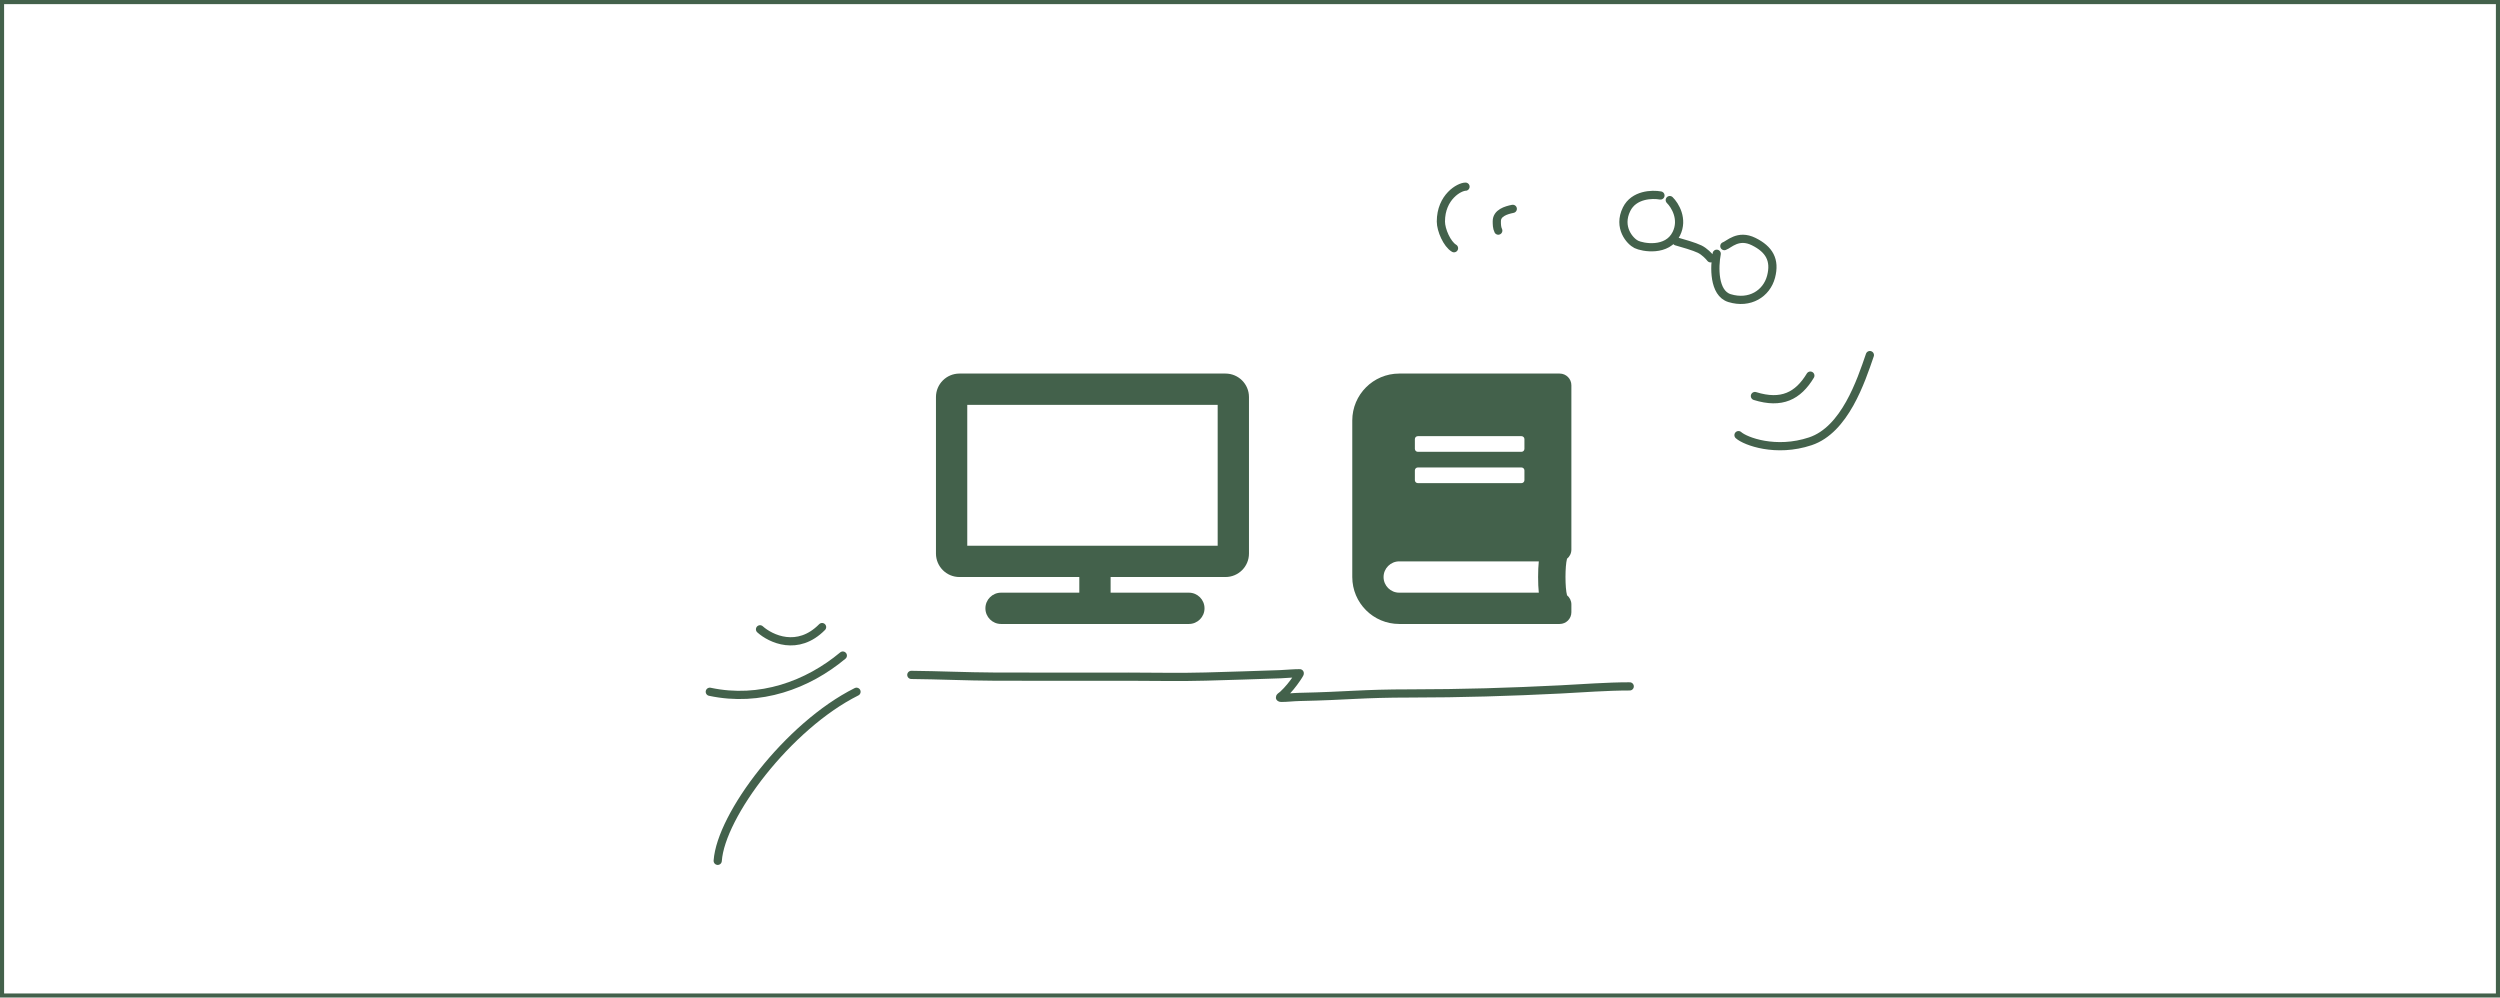<svg width="609" height="243" viewBox="0 0 609 243" fill="none" xmlns="http://www.w3.org/2000/svg">
<path d="M222 164.406C228.735 164.468 235.456 164.795 242.193 164.825C253.111 164.873 264.029 164.837 274.947 164.837C281.178 164.837 287.443 164.994 293.671 164.813C296.745 164.723 308.814 164.376 311.889 164.239C313.438 164.17 315.073 164 316.613 164C316.728 164 316.003 165.077 315.922 165.195C314.935 166.641 313.855 168.011 312.523 169.247C312.332 169.424 311.34 170 312.062 170C313.538 170 315.03 169.804 316.512 169.773C328.561 169.517 331.607 168.924 343.665 168.924C355.821 168.924 367.987 168.557 380.119 167.944C385.748 167.66 391.355 167.203 397 167.203" stroke="#43614B" stroke-width="2" stroke-linecap="round" stroke-linejoin="round"/>
<path d="M441 91.5C438 96.474 434 98.5 427.5 96.474M455.5 86.5C453.333 92.833 449.4 104.7 441 107.5C432.6 110.3 425.167 107.5 423.5 106" stroke="#43614B" stroke-width="2" stroke-linecap="round"/>
<path d="M368.513 50.876C366.866 51.205 364.624 51.883 364.624 53.881C364.624 54.59 364.624 55.474 364.978 56.179" stroke="#43614B" stroke-width="2" stroke-linecap="round" stroke-linejoin="round"/>
<path d="M357 45.474C355.5 45.474 351 47.974 351 53.974C351 56.028 352.5 59.474 354.196 60.466" stroke="#43614B" stroke-width="2" stroke-linecap="round" stroke-linejoin="round"/>
<path d="M404.486 47.62C402.474 47.243 398.01 47.382 396.243 50.955C394.034 55.422 397.082 58.782 398.595 59.531C400.109 60.279 406.143 61.411 408.352 56.944C410.119 53.371 408.025 49.988 406.756 48.743M420.053 59.951C421.178 59.581 423.407 56.978 427.191 58.849C430.975 60.721 432.51 63.333 431.426 67.429C430.342 71.525 426.23 74.125 421.321 72.623C417.394 71.422 417.598 64.914 418.191 61.81M408.373 58.807C409.757 59.183 412.828 60.084 414.039 60.683C415.25 61.282 416.316 62.427 416.698 62.925" stroke="#43614B" stroke-width="2" stroke-linecap="round"/>
<path d="M172.907 168.515C185.142 171.126 196.74 166.84 205.311 159.697M208.645 168.515C191.978 176.84 175.601 198.618 174.835 209.698M185.142 153.3C187.715 155.623 194.342 158.767 200.258 152.758" stroke="#43614B" stroke-width="2" stroke-linecap="round"/>
<path d="M298.531 91H233.719C230.562 91 228 93.561 228 96.719V134.844C228 138.001 230.562 140.562 233.719 140.562H262.92V144.375H243.858C241.749 144.375 240.045 146.079 240.045 148.188C240.045 150.296 241.749 152 243.858 152H289.608C291.716 152 293.42 150.296 293.42 148.188C293.42 146.079 291.716 144.375 289.608 144.375H270.545V140.562H298.531C301.688 140.562 304.25 138.001 304.25 134.844V96.719C304.25 93.561 301.688 91 298.531 91ZM296.625 132.938H235.625V98.625H296.625V132.938Z" fill="#43614B"/>
<path d="M382.788 133.891V93.859C382.788 92.275 381.513 91 379.928 91H340.85C334.536 91 329.413 96.123 329.413 102.438V140.562C329.413 146.877 334.536 152 340.85 152H379.928C381.513 152 382.788 150.725 382.788 149.141V147.234C382.788 146.341 382.371 145.531 381.727 145.006C381.227 143.172 381.227 137.941 381.727 136.107C382.371 135.594 382.788 134.784 382.788 133.891ZM344.663 106.965C344.663 106.572 344.984 106.25 345.377 106.25H370.635C371.028 106.25 371.35 106.572 371.35 106.965V109.348C371.35 109.741 371.028 110.062 370.635 110.062H345.377C344.984 110.062 344.663 109.741 344.663 109.348V106.965ZM344.663 114.59C344.663 114.197 344.984 113.875 345.377 113.875H370.635C371.028 113.875 371.35 114.197 371.35 114.59V116.973C371.35 117.366 371.028 117.688 370.635 117.688H345.377C344.984 117.688 344.663 117.366 344.663 116.973V114.59ZM374.853 144.375H340.85C338.741 144.375 337.038 142.671 337.038 140.562C337.038 138.466 338.753 136.75 340.85 136.75H374.853C374.626 138.787 374.626 142.338 374.853 144.375Z" fill="#43614B"/>
<rect x="0.5" y="0.5" width="608" height="242" stroke="#43614B"/>
</svg>
